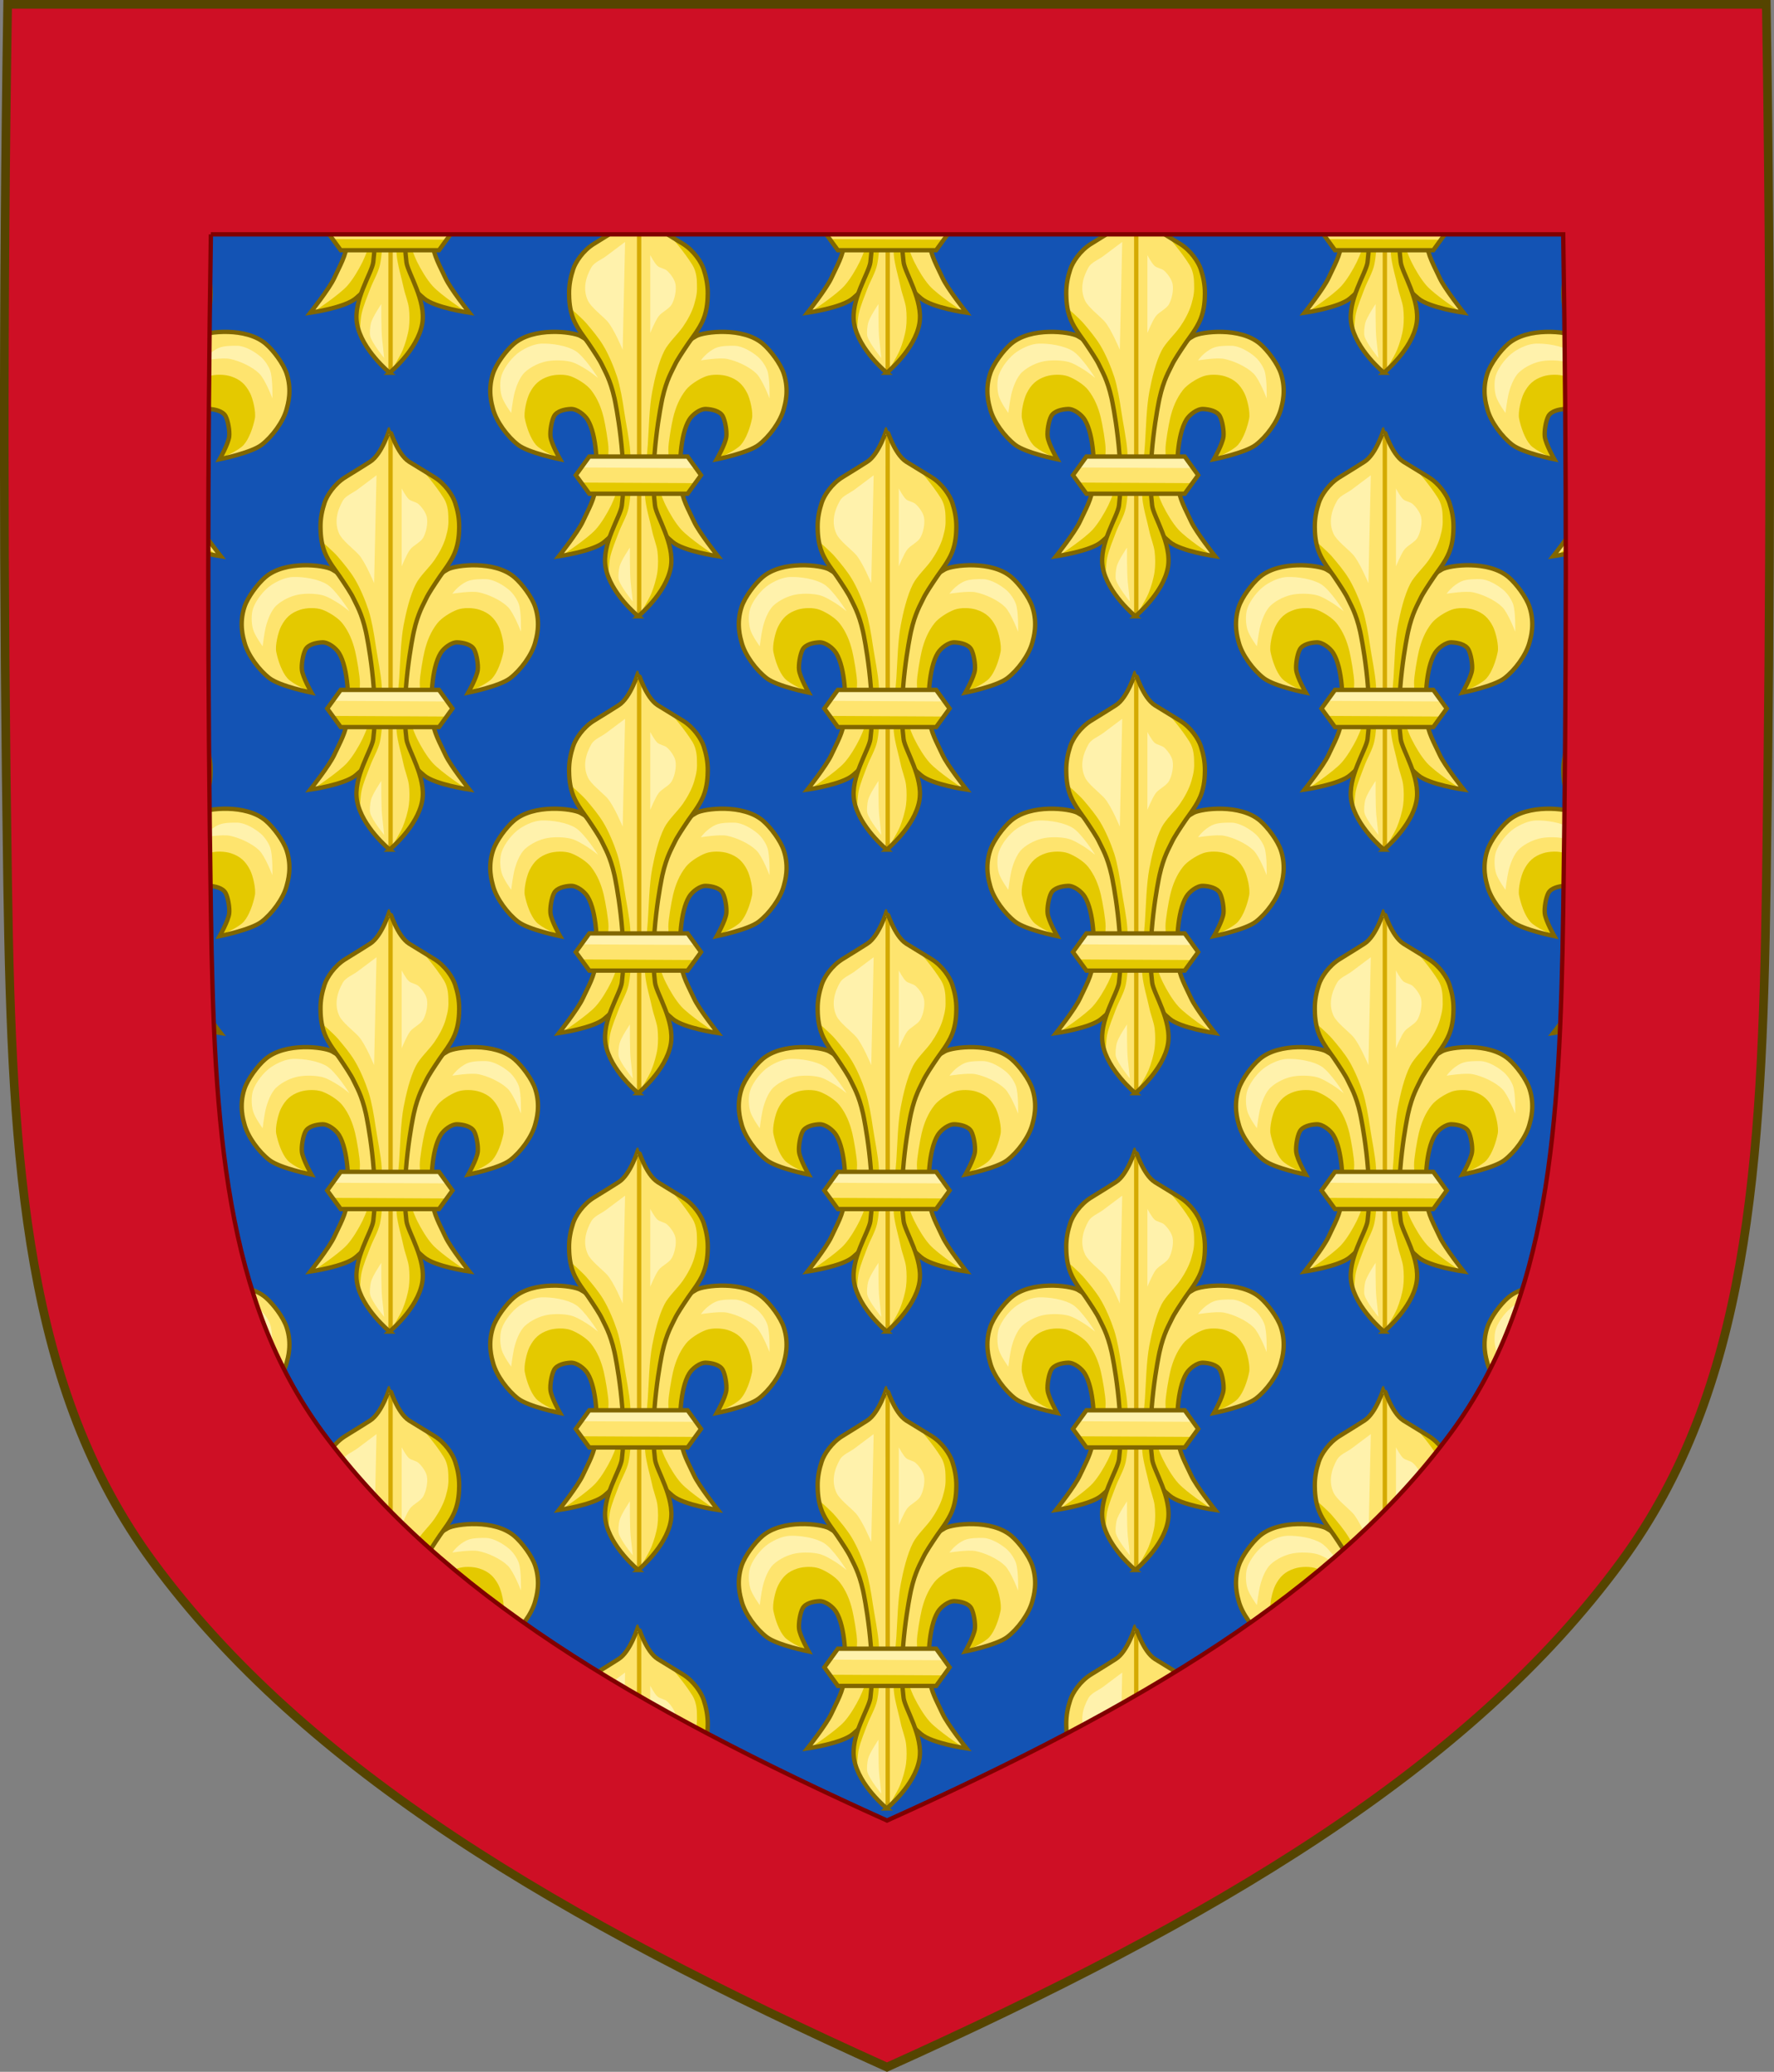<?xml version="1.0" encoding="UTF-8" standalone="no"?>
<svg
   xmlns:dc="http://purl.org/dc/elements/1.1/"
   xmlns:cc="http://creativecommons.org/ns#"
   xmlns:rdf="http://www.w3.org/1999/02/22-rdf-syntax-ns#"
   xmlns:svg="http://www.w3.org/2000/svg"
   xmlns="http://www.w3.org/2000/svg"
   xmlns:xlink="http://www.w3.org/1999/xlink"
   version="1.1"
   width="409.629"
   height="478.406"
   id="svg3240">
  <rect width="100%" height="100%" fill="#808080" stroke="none"/>
  <defs
     id="defs3242">
    <clipPath
       id="clipPath12150"
       clipPathUnits="userSpaceOnUse">
      <use
         height="100%"
         width="100%"
         transform="translate(533.158,199.776)"
         id="use12152"
         xlink:href="#path7014-6-7-28-3-7-9"
         y="0"
         x="0" />
    </clipPath>
  </defs>
  <g
     transform="translate(-92.529,-25.312)"
     id="layer1">
    <path
       d="m 94.298,26.317 c -1.076,67.808 -1.012,135.625 0,203.431 0.975,65.329 4.234,116.31 33.501,156.172 35.255,48.019 93.988,82.671 169.54,116.716 75.551,-34.045 134.285,-68.698 169.54,-116.716 29.267,-39.863 32.526,-90.843 33.501,-156.172 1.012,-67.806 1.076,-135.623 0,-203.431 l -406.082,0 z"
       id="path7014-6-7-28-3-7-9"
       style="fill:#1353b4;fill-opacity:1;stroke:none;display:inline" />
    <g
       clip-path="url(#clipPath12150)"
       transform="translate(-533.158,-199.776)"
       id="g12449">
      <g
         id="g1923">
        <use
           x="0"
           y="0"
           xlink:href="#g1863"
           id="use1865"
           transform="matrix(-1,0,0,1,1431.407,0)"
           width="100%"
           height="100%" />
        <g
           id="g1863">
          <path
             style="display:inline;opacity:1;vector-effect:none;fill:#fee46e;fill-opacity:1;stroke:none;stroke-width:0.686;stroke-linecap:butt;stroke-linejoin:miter;stroke-miterlimit:4;stroke-dasharray:none;stroke-dashoffset:0;stroke-opacity:1"
             id="path11823"
             d="m 725.503,280.991 c -0.432,-4.061 -0.202,-11.722 1.935,-15.203 0.722,-1.176 2.491,-2.546 3.87,-2.488 1.359,0.057 3.229,0.459 3.87,1.658 0.588,1.099 0.969,3.46 0.829,4.699 -0.194,1.721 -2.211,5.252 -2.211,5.252 0,0 7.228,-1.451 9.674,-3.317 2.42,-1.847 5.033,-5.347 5.804,-8.292 0.265,-1.01 1.298,-4.278 -0.007,-8.198 -0.757,-2.275 -3.036,-5.32 -4.799,-6.837 -4.604,-3.963 -13.543,-2.811 -15.372,-1.826 -2.418,1.303 -5.364,4.073 -6.357,6.634 -0.771,1.988 -2.372,7.855 -2.764,9.951 -0.799,4.277 -1.031,5.89 -1.382,10.227 -0.241,2.977 -0.905,5.649 -0.276,8.569 0.339,1.573 0.762,5.183 1.681,7.56 0.924,2.39 2.346,3.545 3.57,4.602 2.501,2.16 10.503,3.317 10.503,3.317 0,0 -4.397,-5.546 -5.528,-8.016 -1.343,-2.932 -2.699,-5.085 -3.04,-8.292 z" />
          <path
             d="m 732.936,296.845 -2.108,-0.034 -6.752,-2.122 -8.103,-7.138 2.174,-12.77 c 0,0 2.342,7.7 3.86,10.782 0.881,1.789 2.251,4.117 3.594,5.591 1.878,2.06 7.335,5.69 7.335,5.69 z"
             id="path6917-9-7-7-1-2-7-0"
             style="fill:#e4c900;fill-opacity:1;fill-rule:evenodd;stroke:none;stroke-width:1.364" />
          <path
             d="m 734.018,274.722 c 0,0 4.111,-1.734 5.335,-3.128 1.306,-1.486 2.181,-4.133 2.576,-6.071 0.297,-1.46 -0.428,-4.559 -1.104,-5.887 -1.022,-2.007 -2.274,-3.167 -4.415,-3.864 -1.47,-0.478 -3.703,-0.539 -5.151,0 -1.504,0.559 -3.608,1.866 -4.599,3.128 -1.495,1.902 -2.376,4.088 -2.944,6.439 -0.35,1.449 -1.135,5.869 -1.104,7.359 0.028,1.326 0.184,5.519 0.184,5.519 l 2.76,4.6 0.069,-0.209 -0.206,-7.627 v -3.195 l 1.443,-4.948 2.371,-3.195 2.783,-0.412 2.68,1.34 1.134,2.886 -0.206,3.504 -1.604,3.762 z"
             id="path6919-8-8-2-1-2-1-21"
             style="display:inline;fill:#e4c900;fill-opacity:1;fill-rule:evenodd;stroke:none;stroke-width:1.364" />
          <path
             d="m 725.503,280.991 c -0.432,-4.061 -0.202,-11.722 1.935,-15.203 0.722,-1.176 2.491,-2.546 3.87,-2.488 1.359,0.057 3.229,0.459 3.87,1.658 0.588,1.099 0.969,3.46 0.829,4.699 -0.194,1.721 -2.211,5.252 -2.211,5.252 0,0 7.228,-1.451 9.674,-3.317 2.42,-1.847 5.033,-5.347 5.804,-8.292 0.265,-1.01 1.298,-4.278 -0.007,-8.198 -0.757,-2.275 -3.036,-5.32 -4.799,-6.837 -4.604,-3.963 -13.543,-2.811 -15.372,-1.826 -2.418,1.303 -5.364,4.073 -6.357,6.634 -0.771,1.988 -2.372,7.855 -2.764,9.951 -0.799,4.277 -1.031,5.89 -1.382,10.227 -0.241,2.977 -0.905,5.649 -0.276,8.569 0.339,1.573 0.762,5.183 1.681,7.56 0.924,2.39 2.346,3.545 3.57,4.602 2.501,2.16 10.503,3.317 10.503,3.317 0,0 -4.397,-5.546 -5.528,-8.016 -1.343,-2.932 -2.699,-5.085 -3.04,-8.292 z"
             id="path6927-4-1-2-0-0-7-6"
             style="display:inline;fill:none;stroke:#806600;stroke-width:1;stroke-linecap:butt;stroke-linejoin:miter;stroke-miterlimit:4;stroke-dasharray:none;stroke-opacity:1" />
        </g>
        <g
           id="g1593">
          <path
             d="m 686.327,264.209 c 0,0 0.358,-2.833 0.674,-4.212 0.389,-1.697 1.245,-4.046 2.527,-5.224 1.355,-1.244 3.409,-2.222 5.223,-2.527 1.596,-0.269 3.823,-0.228 5.392,0.169 1.205,0.305 2.646,1.206 3.707,1.853 0.802,0.49 2.527,1.854 2.527,1.854 0,0 -3.135,-4.972 -5.223,-6.235 -2.036,-1.231 -5.372,-1.747 -7.751,-1.685 -1.728,0.045 -3.615,0.896 -5.055,1.854 -1.709,1.137 -3.544,3.451 -4.212,5.392 -0.477,1.386 -0.419,3.482 0,4.887 0.448,1.505 2.19,3.875 2.19,3.875 z"
             id="path6929-8-5-60-8-0-23-5"
             style="fill:#fff2ac;fill-opacity:1;fill-rule:evenodd;stroke:none;stroke-width:1.364" />
          <path
             d="m 730.134,252.077 c 0,0 4.281,-0.706 6.066,-0.337 2.214,0.458 5.123,1.79 6.74,3.37 1.391,1.359 3.033,5.729 3.033,5.729 0,0 0.136,-4.586 -0.505,-6.403 -0.387,-1.097 -1.304,-2.448 -2.19,-3.201 -1.361,-1.157 -3.605,-2.502 -5.392,-2.527 -0.938,-0.013 -3.085,-0.061 -4.357,0.521 -2.166,0.991 -3.393,2.849 -3.393,2.849 z"
             id="path6931-5-3-3-5-8-98-1"
             style="fill:#fff2ac;fill-opacity:1;fill-rule:evenodd;stroke:none;stroke-width:1.364" />
          <g
             transform="matrix(0.753,0,0,0.753,331.844,-331.568)"
             id="g6935-8-5-9-3-1-8-9"
             style="stroke-width:0.911;stroke-miterlimit:4;stroke-dasharray:none">
            <path
               d="m 510,854 c 0,0 8.581,-7.038 10,-15 1.277,-7.162 -4.41,-15.552 -4.841,-18.925 -1.724,-13.492 1.929,-31.467 2.259,-32.936 1.308,-5.836 2.954,-8.333 3.83,-10.244 0.631,-1.376 2.433,-4.111 4.236,-6.763 1.034,-1.522 3.338,-4.355 4.511,-7.237 1.244,-3.054 1.329,-6.163 1.347,-7.823 0.031,-2.826 -0.503,-5.231 -1.253,-7.532 -0.713,-2.188 -3.037,-5.768 -6.404,-7.826 -3.63,-2.218 -6.565,-4.002 -7.682,-4.708 C 512.314,732.673 510.044,725 510,725 c -0.043,0 -2.314,7.673 -6.003,10.006 -1.117,0.706 -3.918,2.49 -7.548,4.708 -3.367,2.058 -5.691,5.638 -6.404,7.826 -0.75,2.301 -1.284,4.706 -1.253,7.532 0.018,1.66 0.103,4.769 1.347,7.823 1.173,2.882 3.477,5.715 4.511,7.237 1.802,2.652 3.605,5.388 4.236,6.763 0.876,1.911 2.522,4.408 3.83,10.244 0.329,1.469 3.982,19.444 2.259,32.936 C 504.544,823.448 498.723,831.838 500,839 c 1.419,7.962 10,15 10,15 z"
               id="path6937-3-4-49-7-7-07-9"
               style="display:inline;fill:#fee46e;fill-opacity:1;fill-rule:evenodd;stroke:none;stroke-width:0.911" />
            <path
               d="M 510,854 509.989,726.045"
               id="path6939-0-3-6-9-6-5-7"
               style="fill:none;stroke:#d4aa00;stroke-width:1.329;stroke-linecap:butt;stroke-linejoin:miter;stroke-miterlimit:4;stroke-dasharray:none;stroke-opacity:1" />
          </g>
          <path
             d="m 715.849,310.963 5.265,-5.873 2.025,-3.848 -0.405,-5.265 -1.418,-5.468 -2.228,-4.86 v -7.898 l 0.81,-7.898 1.013,-8.708 2.228,-6.885 3.645,-5.063 3.038,-5.265 1.215,-2.835 0.608,-5.063 -0.81,-4.86 -2.564,-4.109 -4.929,-3.384 c 0,0 2.92,3.283 4.836,6.371 1.028,1.658 1.016,3.692 1.037,4.16 0.091,2.003 -0.061,2.931 -0.608,4.86 -0.505,1.785 -1.576,3.741 -2.633,5.265 -1.184,1.708 -3.302,3.62 -4.253,5.468 -1.363,2.649 -2.283,6.59 -2.835,9.518 -0.678,3.595 -0.771,8.501 -1.012,12.151 -0.245,3.702 -0.901,8.654 -0.608,12.353 0.187,2.352 1.204,5.65 1.62,7.696 0.288,1.415 1.031,3.225 1.215,4.658 0.178,1.386 0.19,3.273 0,4.658 -0.215,1.563 -0.815,3.605 -1.418,5.063 -0.665,1.609 -2.835,5.063 -2.835,5.063 z"
             id="path6941-6-6-5-6-7-2-9"
             style="fill:#e4c900;fill-opacity:1;fill-rule:evenodd;stroke:none;stroke-width:1.364" />
          <path
             d="m 708.761,302.053 c 0,0 0.123,-3.143 0.405,-4.455 0.391,-1.822 1.369,-4.128 2.025,-5.873 0.623,-1.658 1.86,-3.735 2.228,-5.468 0.807,-3.805 0.632,-9.077 0.405,-12.961 -0.168,-2.882 -1.012,-6.66 -1.418,-9.518 -0.319,-2.246 -0.915,-5.742 -1.62,-7.898 -0.751,-2.3 -1.982,-5.236 -3.24,-7.303 -1.069,-1.756 -2.516,-3.484 -3.848,-5.051 -1.03,-1.212 -3.848,-3.645 -3.848,-3.645 l 0.392,0.148 0.465,2.169 1.859,3.099 1.859,3.409 3.099,4.803 2.014,5.113 1.084,5.423 0.93,7.437 0.465,7.437 v 6.972 l -1.704,3.563 -2.014,5.423 -0.62,4.493 z"
             id="path6943-2-5-1-3-1-58-0"
             style="fill:#e4c900;fill-opacity:1;fill-rule:evenodd;stroke:none;stroke-width:1.364" />
          <path
             d="m 715.653,311.159 c 0,0 6.458,-5.297 7.526,-11.289 0.961,-5.39 -3.319,-11.704 -3.643,-14.243 -1.297,-10.154 1.452,-23.682 1.7,-24.788 0.984,-4.392 2.223,-6.272 2.883,-7.71 0.475,-1.035 1.831,-3.094 3.188,-5.09 0.778,-1.145 2.512,-3.278 3.395,-5.447 0.936,-2.299 1,-4.639 1.014,-5.888 0.023,-2.127 -0.379,-3.937 -0.943,-5.669 -0.537,-1.646 -2.285,-4.341 -4.819,-5.89 -2.732,-1.67 -4.94,-3.012 -5.781,-3.543 -2.776,-1.756 -4.485,-7.531 -4.518,-7.531 -0.033,0 -1.742,5.775 -4.518,7.531 -0.84,0.532 -2.948,1.874 -5.68,3.543 -2.534,1.549 -4.283,4.243 -4.819,5.89 -0.565,1.732 -0.966,3.542 -0.943,5.669 0.014,1.249 0.078,3.589 1.014,5.888 0.883,2.169 2.617,4.301 3.395,5.447 1.356,1.996 2.713,4.055 3.188,5.09 0.66,1.438 1.898,3.318 2.883,7.71 0.248,1.106 2.997,14.633 1.7,24.788 -0.324,2.539 -4.705,8.853 -3.744,14.243 1.068,5.992 7.526,11.289 7.526,11.289 z"
             id="path6945-2-9-3-1-4-7-6"
             style="display:inline;fill:none;stroke:#806600;stroke-width:1;stroke-linecap:butt;stroke-linejoin:miter;stroke-miterlimit:4;stroke-dasharray:none;stroke-opacity:1" />
          <path
             d="m 712.073,249.63 0.553,-24.908 c 0,0 -3.1,2.325 -4.428,3.321 -0.996,0.747 -2.7,1.411 -3.321,2.491 -1.418,2.464 -2.04,5.177 -0.83,7.749 0.716,1.521 3.286,3.471 4.428,4.705 1.539,1.664 3.598,6.642 3.598,6.642 z"
             id="path6947-5-5-2-5-8-44-5"
             style="fill:#fff2ac;fill-opacity:1;fill-rule:evenodd;stroke:none;stroke-width:1.364" />
          <path
             d="m 718.438,245.756 v -17.989 c 0,0 0.987,1.896 1.66,2.491 0.557,0.491 1.663,0.61 2.214,1.107 0.804,0.725 1.726,1.983 1.937,3.044 0.279,1.406 -0.138,3.45 -0.83,4.705 -0.596,1.081 -2.299,1.784 -3.044,2.768 -0.785,1.036 -1.937,3.875 -1.937,3.875 z"
             id="path6949-2-4-6-8-1-17-17"
             style="fill:#fff2ac;fill-opacity:1;fill-rule:evenodd;stroke:none;stroke-width:1.364" />
          <path
             d="m 713.912,303.322 c -0.231,-2.398 -0.178,-8.026 -0.178,-8.026 0,0 -2.047,3.027 -2.389,4.397 -0.181,0.725 -0.362,2.293 -0.175,3.016 0.429,1.655 3.223,5.052 3.223,5.052 0,0 -0.374,-3.336 -0.48,-4.438 z"
             id="path6951-2-9-9-0-8-84-9"
             style="fill:#fff2ac;fill-opacity:1;fill-rule:evenodd;stroke:none;stroke-width:1.364" />
        </g>
        <g
           id="g1898">
          <path
             d="m 730.16,278.585 -3.106,-4.304 h -22.69 l -3.118,4.304 3.118,4.284 h 22.69 z"
             id="path6959-5-5-39-4-1-4-59"
             style="display:inline;fill:#fee46e;fill-opacity:1;fill-rule:evenodd;stroke:none;stroke-width:0.686;stroke-miterlimit:4;stroke-dasharray:none" />
          <path
             style="fill:#fff2ac;fill-opacity:1;fill-rule:evenodd;stroke:none;stroke-width:0.686;stroke-miterlimit:4;stroke-dasharray:none"
             id="path6967-0-8-1-0-1-7-8"
             d="m 702.946,276.804 25.735,0.139 -1.901,-2.69 -22.489,-0.046 -1.345,2.597 z" />
          <path
             style="display:inline;fill:#e4c900;fill-opacity:1;fill-rule:evenodd;stroke:none;stroke-width:0.686;stroke-miterlimit:4;stroke-dasharray:none"
             id="path6969-1-8-2-5-0-30-7"
             d="m 728.574,280.426 -25.735,-0.139 1.901,2.69 22.489,0.046 1.345,-2.597 z" />
          <path
             style="display:inline;fill:none;stroke:#806600;stroke-width:1;stroke-linecap:butt;stroke-linejoin:miter;stroke-miterlimit:4;stroke-dasharray:none;stroke-opacity:1"
             id="path6971-8-3-6-5-4-0-4"
             d="m 730.16,278.585 -3.106,-4.304 h -22.69 l -3.118,4.304 3.118,4.284 h 22.69 z" />
        </g>
      </g>
      <use
         height="100%"
         width="100%"
         transform="translate(114.793)"
         id="use1925"
         xlink:href="#g1923"
         y="0"
         x="0" />
      <use
         x="0"
         y="0"
         xlink:href="#g1923"
         id="use1927"
         transform="translate(229.587)"
         width="100%"
         height="100%" />
      <use
         height="100%"
         width="100%"
         transform="translate(286.984,56.228)"
         id="use1929"
         xlink:href="#g1923"
         y="0"
         x="0" />
      <use
         x="0"
         y="0"
         xlink:href="#g1923"
         id="use1931"
         transform="translate(172.19,56.228)"
         width="100%"
         height="100%" />
      <use
         height="100%"
         width="100%"
         transform="translate(57.397,56.228)"
         id="use1933"
         xlink:href="#g1923"
         y="0"
         x="0" />
      <use
         x="0"
         y="0"
         xlink:href="#g1923"
         id="use1935"
         transform="translate(-57.397,56.228)"
         width="100%"
         height="100%" />
      <use
         height="100%"
         width="100%"
         transform="translate(0,110.114)"
         id="use1937"
         xlink:href="#g1923"
         y="0"
         x="0" />
      <use
         x="0"
         y="0"
         xlink:href="#g1923"
         id="use1939"
         transform="translate(114.793,110.114)"
         width="100%"
         height="100%" />
      <use
         height="100%"
         width="100%"
         transform="translate(229.587,110.114)"
         id="use1941"
         xlink:href="#g1923"
         y="0"
         x="0" />
      <use
         x="0"
         y="0"
         xlink:href="#g1923"
         id="use1943"
         transform="translate(286.984,166.342)"
         width="100%"
         height="100%" />
      <use
         height="100%"
         width="100%"
         transform="translate(172.19,166.342)"
         id="use1945"
         xlink:href="#g1923"
         y="0"
         x="0" />
      <use
         x="0"
         y="0"
         xlink:href="#g1923"
         id="use1947"
         transform="translate(57.397,166.342)"
         width="100%"
         height="100%" />
      <use
         height="100%"
         width="100%"
         transform="translate(-57.397,166.342)"
         id="use1949"
         xlink:href="#g1923"
         y="0"
         x="0" />
      <use
         height="100%"
         width="100%"
         transform="translate(286.984,276.456)"
         id="use1951"
         xlink:href="#g1923"
         y="0"
         x="0" />
      <use
         x="0"
         y="0"
         xlink:href="#g1923"
         id="use1953"
         transform="translate(172.19,276.456)"
         width="100%"
         height="100%" />
      <use
         height="100%"
         width="100%"
         transform="translate(57.397,276.456)"
         id="use1955"
         xlink:href="#g1923"
         y="0"
         x="0" />
      <use
         x="0"
         y="0"
         xlink:href="#g1923"
         id="use1957"
         transform="translate(-57.397,276.456)"
         width="100%"
         height="100%" />
      <use
         height="100%"
         width="100%"
         transform="translate(172.19,386.57)"
         id="use1959"
         xlink:href="#g1923"
         y="0"
         x="0" />
      <use
         x="0"
         y="0"
         xlink:href="#g1923"
         id="use1961"
         transform="translate(57.397,386.57)"
         width="100%"
         height="100%" />
      <use
         x="0"
         y="0"
         xlink:href="#g1923"
         id="use1963"
         transform="translate(0,221.399)"
         width="100%"
         height="100%" />
      <use
         height="100%"
         width="100%"
         transform="translate(0,331.513)"
         id="use1965"
         xlink:href="#g1923"
         y="0"
         x="0" />
      <use
         height="100%"
         width="100%"
         transform="translate(114.793,221.399)"
         id="use1967"
         xlink:href="#g1923"
         y="0"
         x="0" />
      <use
         x="0"
         y="0"
         xlink:href="#g1923"
         id="use1969"
         transform="translate(114.793,331.513)"
         width="100%"
         height="100%" />
      <use
         x="0"
         y="0"
         xlink:href="#g1923"
         id="use1971"
         transform="translate(229.587,221.399)"
         width="100%"
         height="100%" />
      <use
         height="100%"
         width="100%"
         transform="translate(229.587,331.513)"
         id="use1973"
         xlink:href="#g1923"
         y="0"
         x="0" />
    </g>
    <path
       style="display:inline;fill:#ce0f25;fill-opacity:1;stroke:#800000;stroke-width:1;stroke-linecap:butt;stroke-linejoin:miter;stroke-miterlimit:4;stroke-dasharray:none;stroke-opacity:1;font-variant-east_asian:normal;opacity:1;vector-effect:none;stroke-dashoffset:0;marker:none"
       d="m 94.312,26.399 c -1.076,67.808 -1.012,135.626 0,203.432 0.975,65.329 4.235,116.309 33.502,156.172 35.255,48.019 93.988,82.672 169.539,116.717 75.551,-34.045 134.284,-68.698 169.539,-116.717 29.267,-39.863 32.527,-90.843 33.502,-156.172 1.012,-67.806 1.076,-135.624 0,-203.432 z M 141.224,79.427 h 312.258 c 0.827,52.141 0.778,104.288 0,156.428 -0.75,50.235 -3.257,89.435 -25.762,120.088 -27.109,36.924 -72.272,63.571 -130.367,89.75 -58.095,-26.179 -103.258,-52.826 -130.367,-89.75 -22.505,-30.652 -25.012,-69.853 -25.762,-120.088 -0.778,-52.139 -0.827,-104.287 0,-156.428 z"
       id="path7014-6-7-7-5" />
    <path
       d="m 94.298,26.317 c -1.076,67.808 -1.012,135.625 0,203.431 0.975,65.329 4.234,116.31 33.501,156.172 35.255,48.019 93.988,82.671 169.54,116.716 75.551,-34.045 134.285,-68.698 169.54,-116.716 29.267,-39.863 32.526,-90.843 33.501,-156.172 1.012,-67.806 1.076,-135.623 0,-203.431 l -406.082,0 z"
       id="path12506"
       style="fill:none;stroke:#554400;stroke-width:2;stroke-miterlimit:4;stroke-dasharray:none;display:inline" />
  </g>
</svg>
